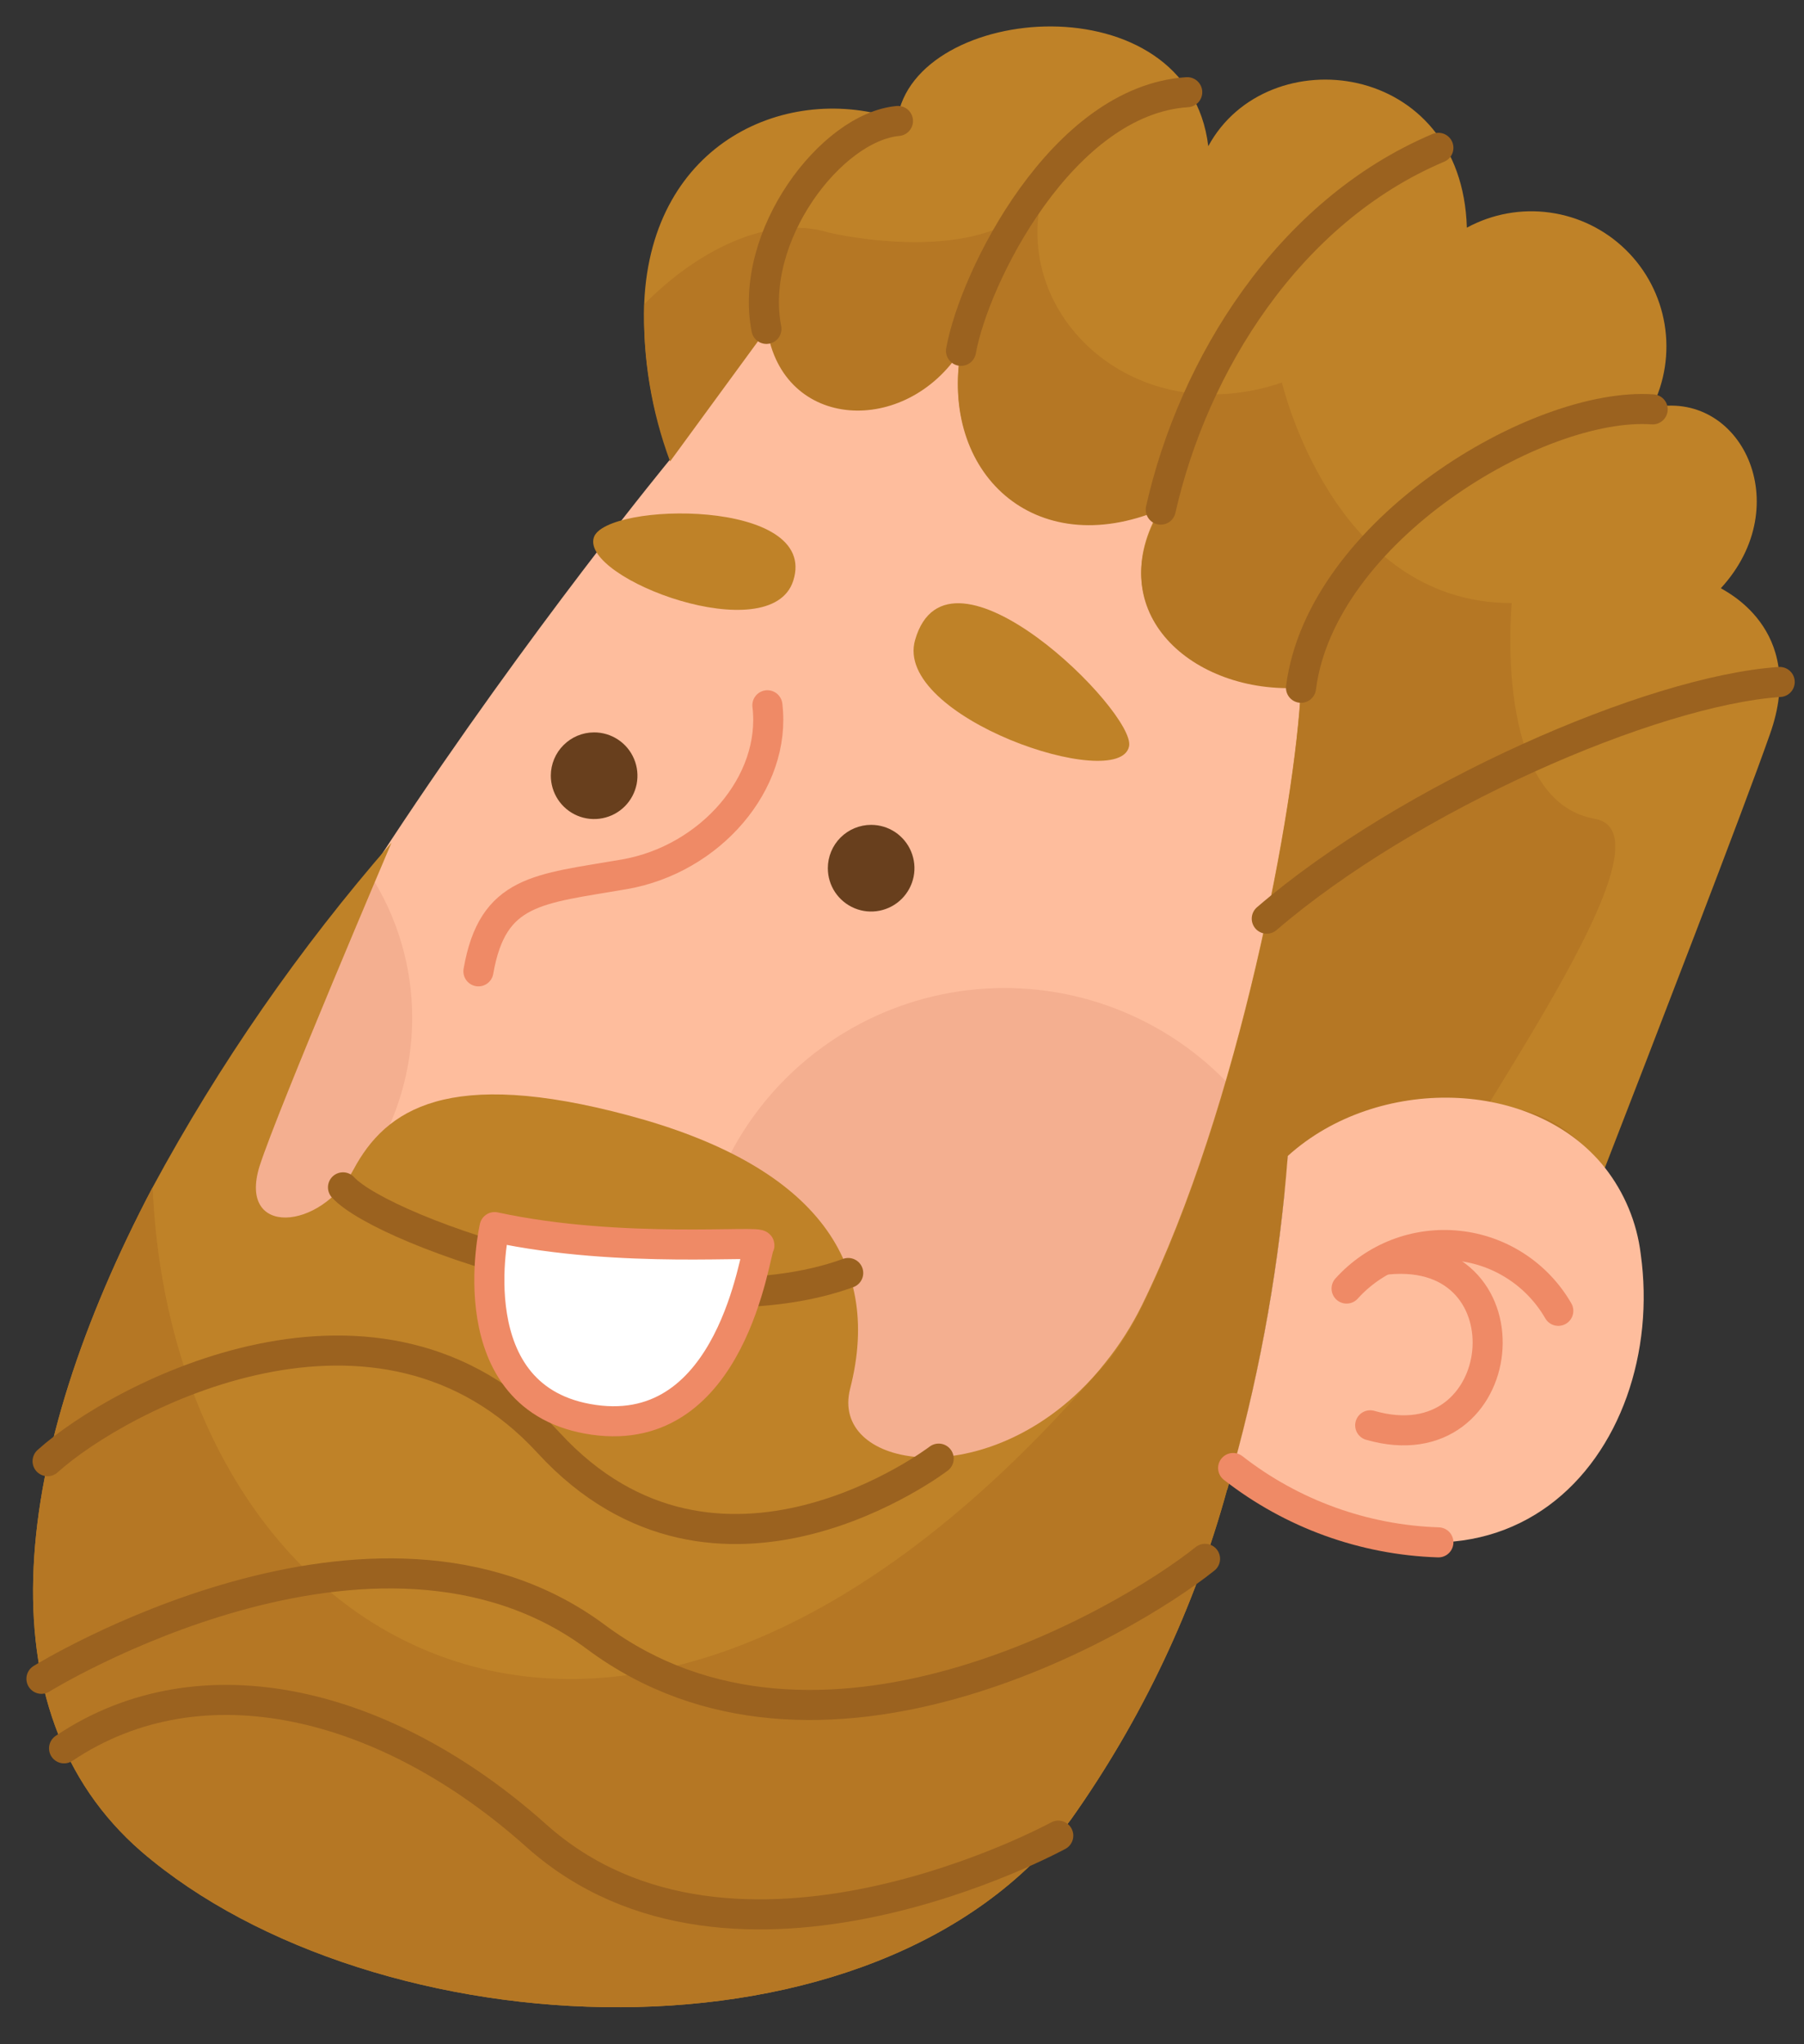 <svg width="45" height="51" viewBox="0 0 45 51" fill="none" xmlns="http://www.w3.org/2000/svg">
<rect x="0" y="0" width="45" height="51" fill="#333333" stroke="none"/>
<path d="M34.687 17.272C34.158 21.184 33.214 25.029 31.873 28.743C29.785 34.179 26.407 38.931 20.9 38.89C20.319 38.883 19.739 38.829 19.166 38.729L4.525 32.719C4.525 32.719 4.589 32.437 4.735 31.913C5.763 28.352 7.269 24.947 9.209 21.789C9.379 21.523 9.564 21.257 9.741 20.982C13.224 15.699 16.707 11.472 16.707 11.472C16.707 11.472 16.909 6.414 21.037 5.672C25.165 4.93 35.832 9.56 34.687 17.272Z" fill="#FEBD9D"/>
<path d="M31.873 28.742C29.785 34.179 26.407 38.931 20.9 38.89C19.904 38.254 19.068 37.398 18.455 36.388C17.841 35.378 17.468 34.24 17.363 33.063C17.258 31.886 17.425 30.701 17.85 29.598C18.274 28.495 18.946 27.504 19.814 26.702C20.681 25.9 21.721 25.307 22.853 24.97C23.985 24.633 25.18 24.56 26.345 24.757C27.509 24.954 28.613 25.416 29.572 26.107C30.53 26.798 31.317 27.7 31.873 28.742Z" fill="#F4AF90"/>
<path d="M10.282 25.395C10.281 26.963 9.727 28.481 8.716 29.68C7.705 30.878 6.304 31.681 4.759 31.945C5.788 28.384 7.293 24.979 9.233 21.822C9.919 22.887 10.283 24.128 10.282 25.395Z" fill="#F4AF90"/>
<path d="M44.152 18.312C43.491 20.2 41.242 26.016 40 29.219C39.492 30.517 39.145 31.389 39.145 31.389L35.582 30.09L33.026 29.162L32.123 28.839C32.123 28.839 32.123 29.219 32.026 29.88C31.769 32.337 31.297 34.766 30.615 37.14C29.808 40.095 28.49 42.885 26.721 45.384C21.884 51.837 9.322 51.176 3.525 46.191C-0.506 42.69 0.3 36.285 3.807 29.622C5.47 26.544 7.468 23.66 9.766 21.023C9.766 21.023 6.936 27.662 6.476 29.09C5.92 30.872 8.008 30.703 8.814 29.186C9.62 27.67 11.177 26.621 15.691 27.831C20.206 29.041 22.045 31.38 21.206 34.647C20.714 36.575 24.294 37.245 26.931 34.704C27.156 34.488 27.367 34.256 27.559 34.01C27.922 33.562 28.233 33.075 28.487 32.558C30.905 27.629 32.316 20.087 32.453 17.119C29.753 17.288 27.422 15.231 28.954 12.674C25.786 14.005 23.431 11.73 23.972 8.697C22.601 10.851 19.521 10.714 19.134 8.165L16.715 11.472C16.249 10.219 16.03 8.888 16.07 7.551C16.248 3.518 19.674 2.05 22.383 2.978C22.803 0.066 29.64 -0.515 30.14 3.647C31.607 0.937 36.469 1.493 36.59 5.68C37.221 5.337 37.947 5.204 38.659 5.303C39.372 5.401 40.034 5.725 40.549 6.227C41.065 6.729 41.406 7.383 41.523 8.093C41.64 8.803 41.528 9.532 41.201 10.173C43.418 9.689 44.837 12.593 42.927 14.674C42.951 14.715 45.095 15.659 44.152 18.312Z" fill="#BF8228"/>
<path d="M20.65 21.66C20.65 21.874 20.713 22.083 20.832 22.261C20.951 22.438 21.119 22.577 21.317 22.659C21.514 22.741 21.732 22.762 21.941 22.72C22.151 22.678 22.343 22.576 22.494 22.424C22.645 22.273 22.748 22.081 22.79 21.871C22.832 21.661 22.81 21.444 22.728 21.246C22.647 21.049 22.508 20.88 22.331 20.761C22.153 20.642 21.944 20.579 21.73 20.579C21.444 20.579 21.169 20.693 20.966 20.896C20.764 21.098 20.65 21.373 20.65 21.66Z" fill="#683F1D"/>
<path d="M13.74 19.345C13.739 19.559 13.801 19.769 13.919 19.948C14.037 20.127 14.206 20.267 14.403 20.35C14.601 20.433 14.819 20.455 15.03 20.413C15.24 20.372 15.433 20.269 15.585 20.117C15.736 19.966 15.839 19.772 15.881 19.562C15.922 19.351 15.9 19.133 15.817 18.936C15.735 18.738 15.595 18.569 15.416 18.451C15.237 18.333 15.027 18.27 14.813 18.272C14.529 18.274 14.257 18.388 14.057 18.589C13.856 18.789 13.742 19.061 13.74 19.345Z" fill="#683F1D"/>
<path d="M22.827 15.965C22.27 17.893 27.922 19.797 28.164 18.619C28.342 17.772 23.649 13.109 22.827 15.965Z" fill="#BF8228"/>
<path d="M14.813 13.408C14.482 14.44 19.231 16.223 19.787 14.489C20.448 12.424 15.103 12.521 14.813 13.408Z" fill="#BF8228"/>
<path d="M35.582 30.09L32.123 28.839C31.906 31.659 31.401 34.448 30.615 37.164C29.494 37.334 28.196 36.745 26.931 34.744C27.57 34.125 28.096 33.399 28.487 32.598C30.905 27.67 32.316 20.127 32.453 17.159C29.753 17.328 27.422 15.271 28.954 12.714C25.786 14.045 23.431 11.77 23.972 8.737C22.601 10.891 19.521 10.754 19.134 8.205L16.715 11.512C16.249 10.259 16.03 8.928 16.07 7.592C17.377 6.261 19.166 5.341 20.666 5.801C20.666 5.801 24.609 6.753 25.995 4.865C25.229 7.898 28.325 10.786 31.978 9.544C31.978 9.544 33.252 15.053 37.71 15.045C37.71 15.045 37.226 19.974 39.774 20.426C41.701 20.757 37.807 26.314 35.582 30.09Z" fill="#B57724"/>
<path d="M32.026 29.88C31.769 32.337 31.297 34.766 30.615 37.14C29.808 40.094 28.49 42.885 26.721 45.384C21.884 51.837 9.322 51.176 3.525 46.191C-0.506 42.69 0.3 36.285 3.807 29.622C4.307 41.149 15.256 47.756 26.931 34.744L27.559 34.05C28.929 32.538 30.423 31.143 32.026 29.88Z" fill="#B57724"/>
<path d="M40 29.219C39.492 30.517 39.145 31.389 39.145 31.389L35.582 30.09L33.026 29.162C36.977 26.541 38.984 27.67 40 29.219Z" fill="#B57724"/>
<path d="M30.76 36.624C31.463 34.079 31.92 31.472 32.123 28.839C34.348 26.823 38.25 26.887 40.032 29.13C40.521 29.753 40.831 30.497 40.927 31.284C41.612 36.18 37.525 41.335 30.76 36.624Z" fill="#FEBD9D"/>
<path d="M35.88 38.479C34.02 38.419 32.227 37.769 30.76 36.624" stroke="#EF8A66" stroke-width="0.75" stroke-linecap="round" stroke-linejoin="round"/>
<path d="M11.934 24.233C12.289 22.184 13.426 22.184 15.571 21.813C17.715 21.442 19.376 19.53 19.142 17.595" stroke="#EF8A66" stroke-width="0.75" stroke-linecap="round" stroke-linejoin="round"/>
<path d="M33.59 32.147C33.937 31.762 34.37 31.464 34.853 31.278C35.337 31.093 35.857 31.024 36.373 31.079C36.888 31.133 37.383 31.308 37.817 31.591C38.251 31.873 38.612 32.254 38.871 32.703" stroke="#EF8A66" stroke-width="0.75" stroke-linecap="round" stroke-linejoin="round"/>
<path d="M34.614 31.421C38.275 31.074 37.718 36.575 34.179 35.559" stroke="#EF8A66" stroke-width="0.75" stroke-linecap="round" stroke-linejoin="round"/>
<path d="M1.598 43.618C5.049 41.302 9.661 42.472 13.377 45.796C18.32 50.216 26.398 45.796 26.398 45.796" stroke="#9B621F" stroke-width="0.75" stroke-linecap="round" stroke-linejoin="round"/>
<path d="M30.059 38.89C28.043 40.504 20.384 44.948 14.869 40.843C9.354 36.737 1.034 41.883 1.034 41.883" stroke="#9B621F" stroke-width="0.75" stroke-linecap="round" stroke-linejoin="round"/>
<path d="M1.187 36.454C2.969 34.841 9.459 31.396 13.684 35.995C17.909 40.593 23.415 36.39 23.415 36.39" stroke="#9B621F" stroke-width="0.75" stroke-linecap="round" stroke-linejoin="round"/>
<path d="M8.556 29.622C9.58 30.743 16.901 33.316 21.158 31.759" stroke="#9B621F" stroke-width="0.75" stroke-linecap="round" stroke-linejoin="round"/>
<path d="M19.118 8.205C18.666 5.89 20.73 3.171 22.399 3.018" stroke="#9B621F" stroke-width="0.75" stroke-linecap="round" stroke-linejoin="round"/>
<path d="M23.972 8.753C24.302 6.914 26.495 2.502 29.615 2.3" stroke="#9B621F" stroke-width="0.75" stroke-linecap="round" stroke-linejoin="round"/>
<path d="M28.954 12.714C29.761 9.133 32.123 5.277 35.88 3.688" stroke="#9B621F" stroke-width="0.75" stroke-linecap="round" stroke-linejoin="round"/>
<path d="M32.453 17.159C32.953 13.247 38.363 10.012 41.225 10.213" stroke="#9B621F" stroke-width="0.75" stroke-linecap="round" stroke-linejoin="round"/>
<path d="M31.599 22.919C35.106 19.901 41.185 17.232 44.394 17.014" stroke="#9B621F" stroke-width="0.75" stroke-linecap="round" stroke-linejoin="round"/>
<path d="M12.338 30.614C15.506 31.3 19.053 30.929 18.941 31.074C18.828 31.219 18.279 35.914 14.813 35.422C11.346 34.93 12.338 30.614 12.338 30.614Z" fill="white" stroke="#EF8A66" stroke-width="0.75" stroke-linecap="round" stroke-linejoin="round"/>
</svg>
